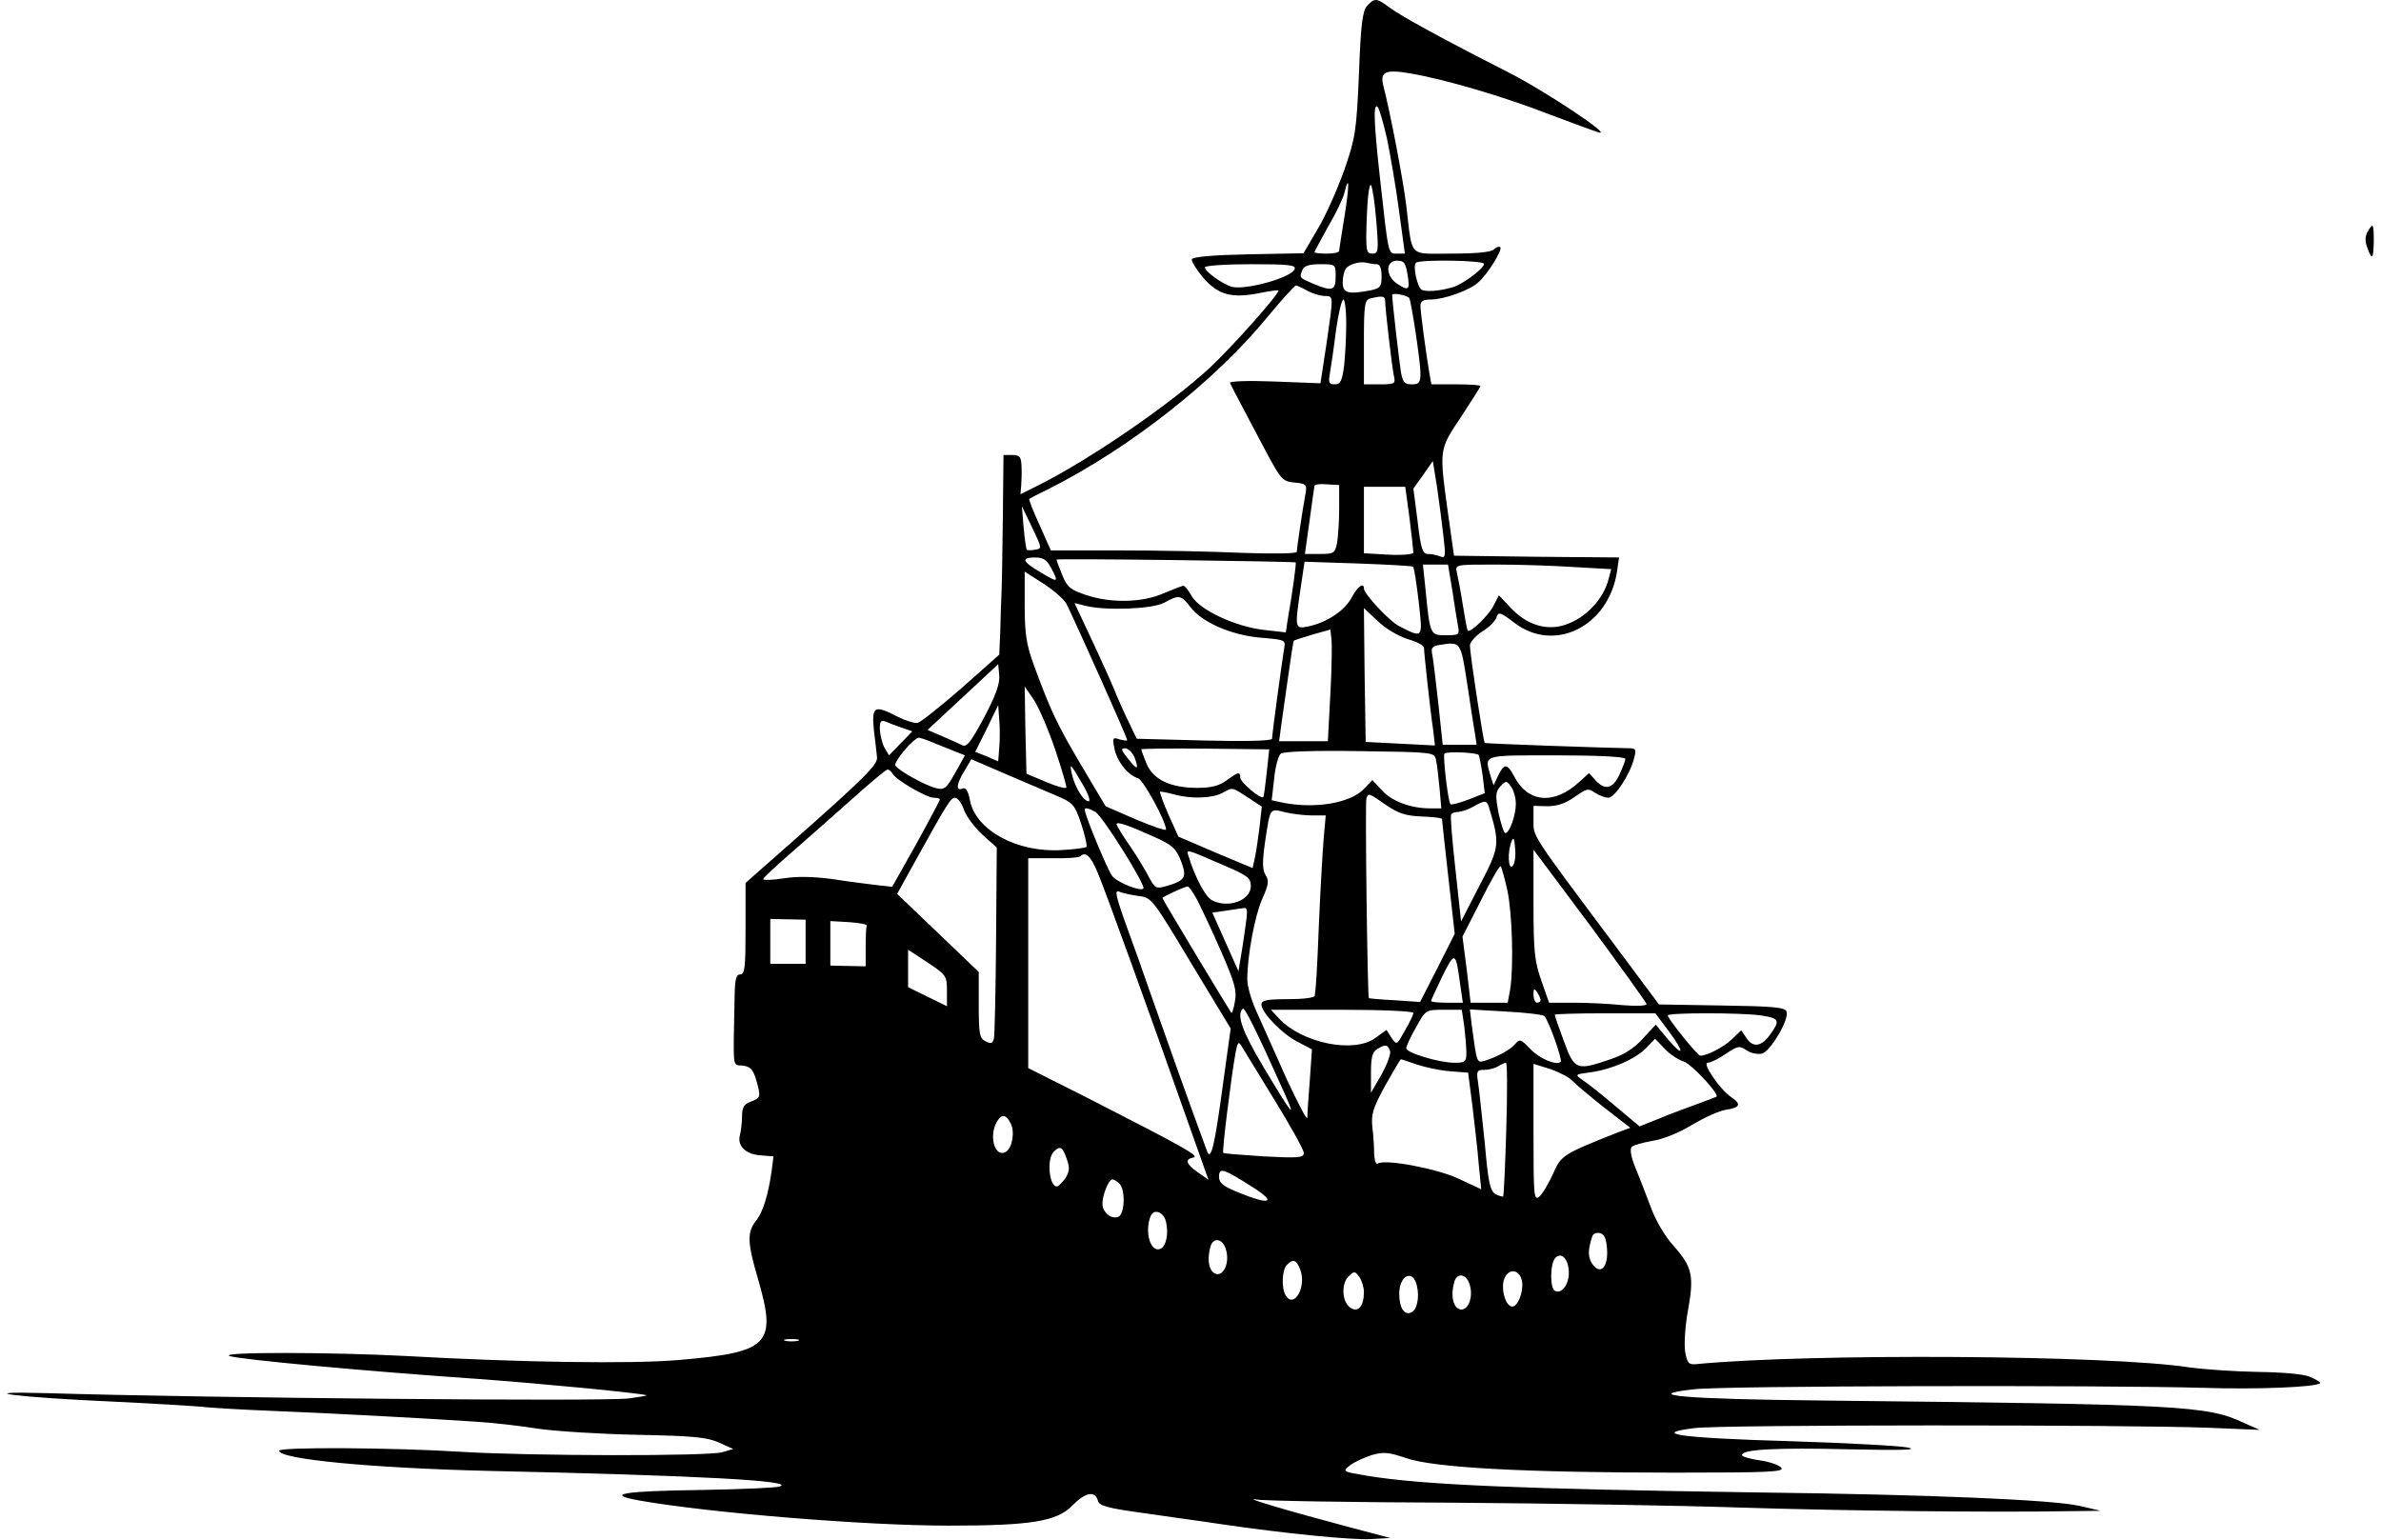 <svg xmlns="http://www.w3.org/2000/svg" version="1.0" width="150" height="97" viewBox="0.0 -4.2632564145606024e-14 669.75 435.75" preserveAspectRatio="xMidYMid meet">
<g transform="translate(-30.048,471.774) scale(0.1,-0.1)" fill="#000000" stroke="none">
<path d="M4149 4701 c-13 -14 -18 -54 -23 -192 -7 -161 -10 -181 -41 -271 -19 -53 -52 -129 -75 -167 l-41 -70 -156 -3 c-98 -2 -158 -7 -160 -14 -2 -5 13 -29 32 -52 42 -49 81 -59 158 -44 29 6 53 9 55 8 6 -6 -128 -157 -193 -218 -111 -103 -338 -259 -483 -332 l-54 -27 2 23 c1 13 2 38 1 56 -1 27 -5 32 -26 32 l-25 0 -2 -187 c-1 -104 -3 -199 -4 -213 -1 -14 -2 -56 -3 -95 l-3 -70 -107 -95 c-60 -52 -115 -96 -124 -98 -8 -2 -34 6 -56 17 -67 35 -74 30 -68 -36 4 -32 8 -67 9 -78 3 -21 -34 -58 -255 -253 l-117 -103 0 -129 c0 -109 -2 -130 -15 -130 -12 0 -15 -14 -16 -62 -4 -213 -7 -193 23 -196 22 -3 29 -11 38 -40 14 -50 13 -51 -15 -62 -20 -7 -25 -17 -25 -42 0 -18 -3 -42 -6 -53 -8 -30 16 -54 58 -57 l37 -3 -5 -40 c-10 -70 -25 -119 -45 -143 -25 -32 -24 -61 6 -163 54 -186 33 -208 -221 -230 -133 -12 -455 -7 -774 11 -208 11 -534 12 -500 0 29 -10 385 -43 705 -65 177 -13 449 -39 475 -46 3 -1 -20 -5 -50 -9 -74 -9 -1184 1 -1650 15 -222 6 -81 -12 190 -24 124 -6 243 -13 265 -16 22 -2 103 -7 180 -10 155 -6 454 -22 585 -31 47 -3 126 -12 175 -20 50 -7 176 -15 280 -17 157 -3 197 -7 230 -22 l40 -18 -30 -9 c-37 -12 -550 -11 -740 1 -193 12 -515 14 -515 3 0 -24 261 -49 590 -57 596 -13 873 -28 827 -44 -10 -4 -108 -8 -219 -10 -228 -3 -278 -12 -178 -30 199 -35 639 -71 875 -71 234 0 306 12 350 57 36 37 64 43 72 14 4 -15 25 -21 126 -35 67 -10 165 -23 217 -31 190 -28 376 -46 430 -43 l55 3 -110 29 c-177 47 -313 87 -270 80 22 -4 270 -8 550 -9 281 -2 652 -8 825 -14 286 -9 710 -14 930 -10 l85 1 -60 14 c-77 17 -417 32 -915 38 -670 10 -941 21 -1100 47 -71 12 -72 12 -49 30 12 9 40 22 62 29 32 9 47 8 97 -9 77 -27 336 -41 759 -41 269 0 312 2 302 14 -7 8 -34 17 -62 21 -27 4 -49 10 -49 15 0 16 98 21 303 16 145 -3 198 -2 167 5 -25 5 -175 13 -335 18 -308 9 -397 21 -270 37 77 10 1225 10 1455 1 l145 -6 -45 20 c-105 49 -173 52 -1185 63 -402 4 -525 15 -370 32 85 10 1153 12 1440 4 155 -5 320 2 331 13 3 2 -10 10 -28 18 -19 8 -76 13 -147 14 -64 1 -152 7 -196 13 -226 35 -1075 40 -1395 9 -21 -2 -25 3 -31 36 -3 21 0 72 8 115 18 99 12 124 -39 182 -26 28 -52 73 -66 111 -13 35 -33 86 -44 113 -12 29 -16 52 -10 58 5 5 31 12 59 17 28 4 76 23 111 45 34 20 77 40 97 43 40 6 44 16 14 36 -33 23 -83 97 -66 97 8 0 31 11 51 25 34 23 39 24 59 10 12 -8 32 -12 44 -9 24 7 78 98 69 119 -4 12 -40 15 -183 17 l-178 3 -105 141 c-262 350 -250 333 -250 379 l0 42 39 -1 c27 0 50 7 77 26 34 24 39 26 58 12 11 -7 28 -14 38 -14 18 0 62 67 73 113 6 22 4 27 -11 27 -68 1 -410 13 -412 15 -4 3 -42 253 -42 276 0 9 16 27 34 39 19 11 38 30 41 40 6 17 10 16 51 -15 113 -86 265 -11 290 143 l6 42 -233 2 -234 3 -17 120 c-25 182 -26 179 37 273 30 46 55 85 55 87 0 3 -31 5 -70 5 l-69 0 -6 33 c-9 54 -25 171 -25 190 0 12 8 17 29 17 37 0 110 26 134 48 27 23 70 93 63 100 -4 3 -12 0 -18 -6 -8 -8 -50 -12 -120 -12 -124 0 -110 -15 -128 135 -9 75 -46 267 -65 340 -10 40 6 47 76 35 99 -17 263 -65 394 -116 66 -25 129 -48 140 -51 40 -11 -153 118 -260 172 -183 93 -298 156 -332 181 -37 28 -43 28 -64 5z m56 -374 c9 -43 25 -135 34 -203 l17 -124 -22 0 c-26 0 -24 -8 -49 218 -17 154 -19 210 -6 197 5 -6 16 -45 26 -88z m-120 -222 c-8 -50 -15 -93 -15 -97 0 -5 -16 -8 -35 -8 -19 0 -35 2 -35 4 0 2 18 35 39 73 22 37 43 81 46 96 14 56 14 19 0 -68z m90 -12 c7 -86 6 -93 -11 -93 -18 0 -19 8 -16 101 2 56 7 98 12 93 4 -5 11 -51 15 -101z m1 -123 c9 0 14 -11 14 -34 0 -30 -4 -34 -31 -40 -64 -12 -79 -8 -79 22 0 15 4 32 8 38 8 14 41 23 60 18 8 -2 20 -4 28 -4z m87 -27 c8 -46 4 -50 -28 -29 -34 22 -35 66 -1 66 19 0 24 -6 29 -37z m217 28 c0 -13 -59 -57 -88 -66 -37 -11 -77 -14 -89 -7 -12 8 -25 67 -16 76 10 10 193 7 193 -3z m-536 -15 c-10 -25 -146 -62 -181 -49 -28 10 -73 43 -73 54 0 5 56 9 130 9 107 0 128 -2 124 -14z m116 -21 c0 -40 -9 -43 -64 -20 -39 17 -39 16 -30 39 4 11 19 16 50 16 44 0 44 0 44 -35z m-80 -40 c14 -8 35 -14 48 -15 27 0 26 3 6 -136 l-17 -111 -130 5 c-74 3 -128 1 -126 -4 5 -12 58 -111 107 -204 38 -70 43 -75 76 -78 32 -3 35 -5 31 -30 -9 -48 -25 -157 -25 -166 0 -5 -65 -6 -152 -3 -84 4 -241 7 -349 7 l-195 0 -32 72 c-18 39 -31 72 -29 74 1 1 26 14 55 28 228 115 471 305 621 489 40 48 75 87 79 87 4 -1 18 -7 32 -15z m288 -20 c5 -4 32 -180 32 -212 0 -28 -3 -33 -25 -33 -19 0 -25 6 -30 33 -5 31 -25 203 -25 220 0 7 38 0 48 -8z m-68 -7 c0 -24 20 -193 25 -215 5 -21 2 -23 -40 -23 l-45 0 0 119 c0 105 2 120 18 124 32 8 42 7 42 -5z m-110 -65 c0 -38 -3 -92 -6 -120 -6 -44 -10 -53 -27 -53 -16 0 -18 5 -13 33 3 17 11 71 17 120 7 48 16 87 21 87 4 0 8 -30 8 -67z m275 -602 c7 -58 6 -64 -9 -58 -10 4 -26 7 -35 7 -15 0 -20 15 -29 92 l-12 93 28 39 27 39 12 -74 c6 -41 14 -103 18 -138z m-295 78 c0 -37 -3 -81 -6 -98 -6 -29 -9 -31 -49 -31 l-42 0 13 93 c7 50 13 95 14 99 0 5 16 7 35 5 l35 -2 0 -66z m199 -27 c6 -49 11 -93 11 -98 0 -5 -31 -8 -70 -6 l-70 4 0 94 0 94 59 0 58 0 12 -88z m-1060 -90 c-11 -2 -22 -2 -23 0 -2 2 -6 30 -9 63 l-5 60 29 -60 c28 -59 29 -60 8 -63z m46 -52 c22 -42 20 -42 -30 -12 -53 31 -56 42 -15 42 23 0 33 -7 45 -30z m692 16 c2 -2 -9 -85 -23 -164 l-5 -34 -62 7 c-80 9 -181 56 -204 95 -9 17 -20 30 -24 30 -3 0 -28 -10 -55 -21 -60 -27 -150 -29 -221 -5 -44 15 -53 22 -67 57 -9 22 -16 41 -16 43 0 4 673 -5 677 -8z m332 -12 c3 -2 10 -47 16 -99 12 -106 13 -104 -56 -69 -27 14 -99 91 -99 106 0 19 -18 6 -35 -26 -20 -37 -70 -70 -122 -81 -39 -8 -39 -6 -22 109 l11 74 152 -5 c83 -3 153 -7 155 -9z m111 -66 c6 -40 13 -85 16 -100 5 -27 4 -28 -34 -28 -45 0 -45 0 -58 133 l-7 67 36 0 35 0 12 -72z m343 65 l107 -6 -7 -26 c-14 -59 -67 -114 -125 -132 -52 -17 -108 1 -152 48 l-34 36 -16 -31 c-14 -27 -65 -76 -72 -69 -2 1 -8 34 -14 72 -6 39 -14 80 -17 93 -5 22 -4 22 109 22 63 0 163 -3 221 -7z m-1435 -104 c7 -13 27 -58 46 -99 18 -41 43 -95 54 -120 42 -94 72 -163 72 -167 0 -2 -10 -1 -21 2 -20 7 -21 5 -15 -26 7 -36 38 -75 67 -84 15 -5 79 -122 79 -145 0 -4 -39 9 -86 29 l-85 37 -69 116 c-69 117 -86 153 -134 283 -21 58 -26 88 -26 168 l0 97 53 -34 c28 -18 58 -44 65 -57z m350 -8 c32 -44 117 -81 200 -88 70 -6 71 -6 66 -32 -6 -36 -34 -242 -34 -254 0 -6 -76 -8 -192 -5 l-191 5 -21 44 c-12 24 -28 60 -36 79 -7 19 -37 86 -66 148 l-53 113 32 -8 c57 -14 189 -9 222 9 41 23 48 22 73 -11z m616 -92 c25 -7 46 -18 46 -24 0 -14 18 -181 26 -233 l5 -44 -98 5 -98 5 -3 190 -2 189 39 -37 c22 -21 59 -43 85 -51z m-219 -156 l-7 -133 -69 0 -69 0 5 38 c3 20 12 84 20 141 8 57 15 104 17 106 2 1 26 9 53 17 l50 14 3 -26 c2 -14 1 -85 -3 -157z m387 32 c9 -61 19 -125 22 -142 l5 -33 -48 0 -48 0 -12 113 c-7 61 -14 124 -17 139 -5 23 -2 27 23 31 57 9 57 8 75 -108z m-1367 -98 c-39 -72 -49 -85 -63 -78 -9 5 -35 16 -57 26 l-40 17 100 93 100 93 3 -32 c2 -23 -10 -57 -43 -119z m201 -90 c19 -56 33 -105 32 -108 -2 -4 -28 3 -58 16 l-55 23 -3 124 -2 123 26 -38 c14 -21 41 -84 60 -140z m-158 5 l-3 -39 -32 14 -33 13 33 66 32 66 3 -41 c2 -23 2 -58 0 -79z m-275 56 l29 -10 -33 -34 -33 -34 -13 22 c-7 13 -12 36 -13 52 0 23 3 27 18 21 9 -4 30 -12 45 -17z m93 -44 c22 -9 49 -20 62 -25 l23 -9 -28 -50 c-24 -43 -31 -49 -53 -43 -30 7 -106 49 -116 64 -6 10 52 79 67 79 3 0 24 -7 45 -16z m565 -40 c13 -36 8 -37 -19 -3 -19 24 -21 29 -8 29 9 0 21 -12 27 -26z m374 -43 c-4 -36 -8 -68 -10 -69 -7 -7 -65 42 -65 55 0 18 -6 16 -39 -8 -20 -15 -43 -21 -82 -21 -76 0 -125 23 -144 68 -8 20 -15 38 -15 41 0 2 81 3 181 2 l181 -2 -7 -66z m479 36 c3 -12 7 -48 10 -79 l5 -58 -32 0 c-54 0 -108 20 -136 51 l-27 29 -24 -25 c-38 -40 -138 -57 -229 -39 l-32 7 7 61 c3 33 12 66 19 71 7 6 93 9 223 7 209 -3 212 -3 216 -25z m121 14 c2 -4 7 -30 11 -58 l6 -50 -46 -18 c-26 -10 -49 -16 -51 -13 -7 7 -22 137 -17 143 7 7 92 3 97 -4z m415 -11 c0 -5 -8 -25 -17 -45 -19 -40 -41 -45 -68 -15 l-18 20 -26 -24 c-72 -67 -147 -61 -186 15 -19 36 -28 37 -45 2 l-13 -28 -8 25 c-18 63 -28 60 186 60 119 0 195 -4 195 -10z m-1613 -103 c50 -21 54 -25 73 -81 11 -33 17 -62 15 -65 -3 -3 -35 -7 -70 -9 -126 -8 -244 56 -260 141 -5 27 -12 37 -21 33 -20 -8 -17 14 6 51 l19 32 93 -40 c51 -22 117 -50 145 -62z m77 31 c16 -27 23 -48 17 -48 -14 0 -38 38 -47 75 -8 37 -5 33 30 -27z m-537 29 c11 -18 96 -67 116 -67 10 0 17 -2 17 -5 0 -2 -30 -59 -67 -126 l-68 -121 -45 5 c-25 3 -81 10 -125 17 -53 7 -99 8 -137 2 -32 -5 -58 -6 -58 -2 0 3 39 40 88 82 48 42 125 110 172 152 47 42 88 76 92 76 4 0 11 -6 15 -13z m1763 -84 c0 -33 -18 -83 -30 -83 -4 0 -12 26 -19 57 -9 49 -9 59 5 75 16 17 18 17 30 0 7 -9 14 -31 14 -49z m-757 17 l38 -25 -6 -55 c-4 -30 -9 -69 -13 -87 l-7 -32 -105 44 -105 45 -28 62 c-15 34 -25 63 -24 65 2 1 19 -2 38 -7 48 -14 110 -12 139 4 30 16 25 17 73 -14z m389 -20 c35 -24 55 -31 101 -33 31 -1 57 -4 58 -7 0 -3 8 -77 18 -165 l18 -160 -49 -97 -49 -96 -72 5 c-40 2 -73 5 -73 6 -4 6 -11 554 -7 565 6 16 6 16 55 -18z m-1194 -14 c7 -19 31 -51 53 -71 l40 -36 -2 -261 c-1 -143 -4 -269 -6 -279 -4 -15 -9 -16 -24 -8 -17 8 -19 22 -19 103 l0 93 -116 111 -115 110 52 94 c92 166 100 178 112 178 7 0 19 -15 25 -34z m1486 7 c31 -104 31 -111 -26 -220 l-53 -103 -16 148 c-9 81 -15 150 -12 155 2 4 12 7 21 7 9 1 28 7 42 15 33 19 38 18 44 -2z m-1114 -13 c20 -11 144 -209 136 -217 -8 -9 -73 17 -88 35 -12 14 -78 173 -78 188 0 7 10 5 30 -6z m614 -10 l38 0 -6 -67 c-3 -38 -9 -142 -13 -233 -6 -150 -8 -178 -12 -210 0 -6 -33 -10 -76 -10 -59 0 -75 -3 -75 -15 0 -23 59 -84 103 -106 l40 -21 -6 -86 c-4 -48 -7 -96 -7 -107 0 -11 -26 39 -59 110 -32 72 -70 156 -84 188 -15 32 -27 73 -27 93 0 67 21 179 42 227 18 40 20 52 10 68 -9 14 -10 36 -2 92 15 101 13 97 57 86 21 -5 55 -9 77 -9z m-449 -60 c52 -23 63 -33 77 -68 18 -47 13 -56 -41 -72 -29 -8 -32 -6 -48 23 -9 18 -33 58 -54 89 -22 31 -39 60 -39 63 0 9 34 -3 105 -35z m1016 -83 c-13 -13 -15 41 -3 70 5 13 8 8 10 -21 2 -21 -1 -43 -7 -49z m-818 2 c68 -29 77 -36 77 -59 0 -41 -65 -64 -110 -40 -18 9 -48 65 -65 121 -8 25 -15 27 98 -22z m1197 -393 c0 -5 -30 -6 -67 -3 -38 4 -100 7 -139 7 l-70 0 -22 63 c-19 54 -22 83 -22 216 l0 154 160 -214 c87 -118 159 -218 160 -223z m-1553 371 c20 -47 142 -383 264 -730 l49 -138 -30 21 c-34 24 -38 37 -12 42 18 4 -31 31 -305 171 l-163 82 0 297 0 297 71 0 c39 -1 73 2 76 5 15 15 30 2 50 -47z m1159 -49 c14 -66 18 -217 8 -280 l-7 -38 -52 0 -53 0 -11 94 -12 93 52 102 c28 56 53 100 56 97 3 -3 11 -33 19 -68z m-879 -25 c11 -21 42 -86 68 -146 39 -89 46 -113 40 -143 -3 -20 -8 -34 -10 -33 -6 8 -195 321 -195 325 0 4 59 31 71 33 3 1 15 -16 26 -36z m-165 9 c37 -4 40 -8 149 -190 l112 -185 -23 -166 c-23 -169 -33 -210 -44 -181 -50 135 -126 349 -156 435 -21 61 -54 154 -74 208 -29 81 -32 98 -18 91 9 -4 34 -9 54 -12z m307 -49 c0 -10 -6 -51 -12 -91 l-12 -73 -37 83 -37 83 42 6 c23 3 45 7 50 7 4 1 7 -6 6 -15z m-1249 -80 l0 -63 -50 0 -50 0 0 64 0 63 50 -1 50 -1 0 -62z m173 45 c-2 -5 -3 -32 -3 -62 l0 -53 -50 1 -50 1 0 63 0 63 53 -3 c28 -2 51 -6 50 -10z m227 -184 l0 -44 -55 27 -55 27 0 53 0 53 55 -36 c53 -35 55 -39 55 -80z m1453 14 l7 -48 -45 0 c-25 0 -45 2 -45 5 0 2 15 34 32 70 36 72 38 71 51 -27z m227 -40 c0 -5 -4 -8 -10 -8 -5 0 -10 10 -10 23 0 18 2 19 10 7 5 -8 10 -18 10 -22z m-723 -268 c32 -72 20 -58 -60 76 -61 102 -78 149 -60 167 5 6 37 -58 120 -243z m363 231 c0 -5 -11 -28 -24 -50 -23 -41 -23 -42 -38 -20 l-14 22 -32 -23 c-60 -44 -206 -15 -272 55 l-23 25 201 0 c113 0 202 -4 202 -9z m144 -37 c3 -26 6 -60 6 -75 0 -26 -3 -29 -33 -29 -44 0 -137 28 -137 41 0 6 12 33 28 60 27 49 27 49 78 49 l51 0 7 -46z m227 28 c13 -15 51 -123 46 -129 -12 -12 -61 9 -87 37 -25 26 -29 28 -41 14 -14 -17 -51 -37 -86 -48 -24 -7 -23 -9 -38 102 l-5 43 102 -6 c57 -3 106 -9 109 -13z m352 -43 c46 -62 43 -76 -4 -21 l-33 40 -36 -39 c-24 -27 -53 -46 -92 -59 -96 -33 -102 -31 -132 51 -14 38 -26 72 -26 75 0 2 64 4 143 4 l142 0 38 -51z m261 45 c52 -8 55 -14 25 -55 -24 -34 -49 -37 -67 -8 l-14 21 -26 -25 c-24 -23 -71 -47 -90 -47 -8 0 -92 105 -92 114 0 8 206 8 264 0z m-220 -130 c21 -5 102 -92 94 -100 -2 -1 -28 -11 -58 -22 -30 -11 -79 -29 -107 -41 l-53 -21 -69 58 c-38 32 -79 65 -92 73 -23 16 -22 16 22 22 60 8 129 38 159 70 l24 25 28 -29 c15 -16 39 -31 52 -35z m-1159 -106 c47 -76 85 -145 85 -153 0 -14 -15 -15 -112 -10 -62 4 -115 8 -116 10 -4 3 22 212 35 285 5 26 8 31 15 20 5 -8 47 -77 93 -152z m329 136 c3 -8 -8 -38 -24 -67 l-30 -52 0 57 c0 44 4 59 18 67 23 14 29 13 36 -5z m76 -39 c24 -8 66 -17 94 -19 l51 -4 12 -93 c6 -52 15 -126 18 -166 l7 -71 -62 29 c-60 29 -209 57 -230 44 -6 -4 -10 8 -11 27 0 18 -2 52 -5 75 -4 36 1 54 36 118 23 41 43 75 45 75 1 0 22 -7 45 -15z m253 -182 c-3 -104 -7 -189 -9 -191 -1 -2 -11 1 -21 6 -16 9 -21 32 -31 146 -8 75 -16 152 -19 171 -5 32 -3 35 18 35 13 0 31 5 39 10 8 5 18 10 22 10 4 0 4 -84 1 -187z m187 136 c8 -9 49 -43 89 -75 l75 -58 -35 -13 c-157 -62 -161 -65 -184 -118 -13 -28 -30 -57 -39 -64 -15 -12 -16 4 -16 181 l0 195 48 -15 c26 -9 54 -24 62 -33z m-1590 -120 c13 -23 5 -70 -13 -81 -30 -18 -49 41 -27 83 14 25 27 24 40 -2z m159 -101 c9 -25 8 -36 -4 -55 -9 -12 -19 -23 -24 -23 -22 0 -29 78 -9 98 18 18 25 15 37 -20z m526 -80 c70 -44 50 -52 -40 -15 -43 17 -55 27 -55 44 0 28 12 24 95 -29z m-377 10 c18 -18 15 -87 -3 -94 -20 -8 -45 13 -45 37 0 25 18 69 28 69 4 0 13 -5 20 -12z m132 -108 c8 -35 0 -71 -17 -77 -27 -10 -44 48 -27 92 9 23 37 14 44 -15z m1248 -76 c4 -52 -18 -76 -41 -44 -13 19 -14 38 -1 78 2 8 12 12 21 10 13 -2 19 -15 21 -44z m-1078 -4 c10 -35 -6 -72 -27 -68 -20 4 -28 37 -18 75 7 31 36 27 45 -7z m970 -65 c0 -34 -22 -61 -40 -50 -14 9 -13 78 2 93 18 18 38 -5 38 -43z m-760 9 c18 -47 -17 -111 -41 -73 -13 20 -11 73 3 87 18 18 27 15 38 -14z m180 -63 c0 -40 -16 -58 -37 -45 -25 15 -28 67 -7 89 17 16 18 16 31 -1 7 -10 13 -29 13 -43z m448 27 c3 -29 -13 -68 -28 -68 -17 0 -31 41 -25 71 9 40 48 38 53 -3z m-298 -9 c8 -34 0 -70 -17 -76 -19 -8 -33 14 -33 53 0 53 39 71 50 23z m150 1 c10 -35 -6 -72 -27 -68 -20 4 -28 37 -18 75 7 31 36 27 45 -7z m-1902 -157 c-10 -2 -26 -2 -35 0 -10 3 -2 5 17 5 19 0 27 -2 18 -5z" />
<path d="M6980 4061 c-7 -13 -7 -28 0 -45 13 -36 17 -33 18 19 0 50 -2 54 -18 26z" />
</g>
</svg>